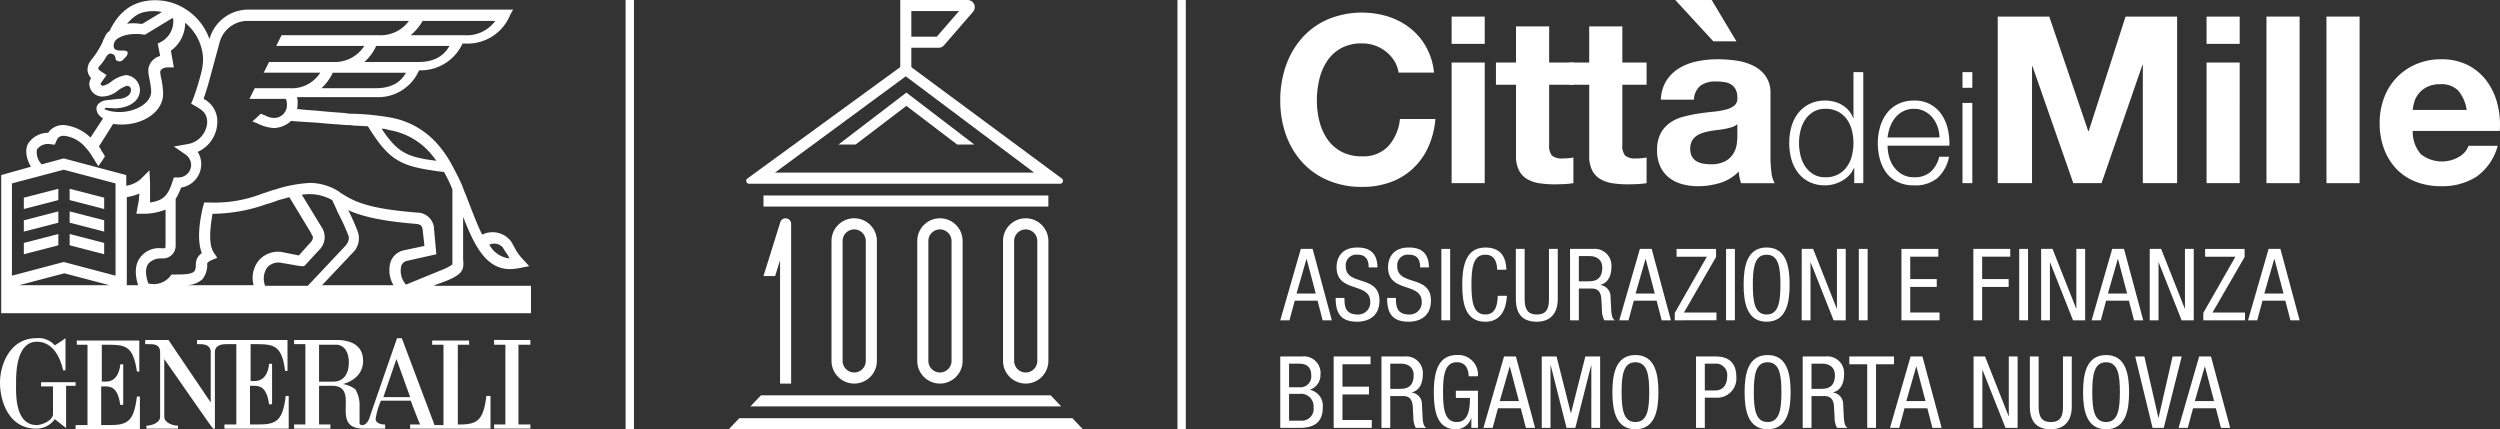 <?xml version="1.0" encoding="UTF-8"?>
<svg xmlns="http://www.w3.org/2000/svg" xmlns:xlink="http://www.w3.org/1999/xlink" width="433" height="74.347" viewBox="0 0 433 74.347">
  <rect x="0" y="0" width="433" height="74.347" fill="#333333" stroke="none"/>
  <defs>
    <clipPath id="clip-path">
      <rect id="Rettangolo_22" data-name="Rettangolo 22" width="433" height="74.347" fill="none"></rect>
    </clipPath>
  </defs>
  <g id="Raggruppa_33" data-name="Raggruppa 33" transform="translate(0 0)">
    <g id="Raggruppa_6" data-name="Raggruppa 6" transform="translate(0 0)">
      <g id="Raggruppa_5" data-name="Raggruppa 5" clip-path="url(#clip-path)">
        <path id="Tracciato_20" data-name="Tracciato 20" d="M8.823,26.318v-6.29c3.917,0,5.362-.2,6.083,4.641h.412V19.307H4.494v.721H6.348V33.947H4.286v.721H15.422V29h-.516c-.516,4.332-1.65,4.949-4.741,4.949H8.719v-6.7h.825c1.341,0,2.166.825,2.475,3.2h.516V23.431h-.516s-.1,2.991-2.475,2.991H8.823Z" transform="translate(8.808 39.676)" fill="#fff"></path>
        <path id="Tracciato_21" data-name="Tracciato 21" d="M13.2,26.8H7.115v.721H9.177v4.949c-.309,1.237-2.27,1.754-2.783,1.754-3.92,0-3.608-5.67-3.608-7.216,0-1.341-.1-7.219,3.608-7.219,2.679,0,4.02,2.578,4.537,4.949h.412V19.173A19.8,19.8,0,0,1,9.486,20.41a3.755,3.755,0,0,0-3.2-1.237C1.754,19.173,0,23.71,0,26.905c0,2.887,1.341,7.937,6.29,7.937a3.908,3.908,0,0,0,3.2-1.65l1.958,1.549v-7.32h1.65V26.8Z" transform="translate(0 39.401)" fill="#fff"></path>
        <path id="Tracciato_22" data-name="Tracciato 22" d="M32.137,29.377l2.267-6.6,2.371,6.6ZM23.476,26.7H21V20.306h3.2c1.857.309,1.958,2.475,1.958,3.092,0,1.65-.721,3.3-2.679,3.3m26.5,2.475c-.516,4.329-1.65,4.949-4.741,4.949h-.208V20.306h1.958v-.724H40.59v.724h1.958V34.225H41l-5.67-15.052h-.825S29.766,32.78,29.766,32.884c0,0-.312,1.133-1.136,1.341-.721,0-.617-.312-.617-.516V31.027a5.355,5.355,0,0,0-.721-2.988,4.96,4.96,0,0,0-2.166-.929s3.5-.721,3.5-4.02c0-2.371-1.65-3.507-4.329-3.608H16.672V20.2H18.63V34.121H16.672v.721h6.287v-.721H21v-6.7h2.578c4.537.412-.825,7.424,5.154,7.424h3.712v-.721c-.2,0-1.546,0-1.65-.929a12.05,12.05,0,0,1,.929-3.2h5.154s1.546,4.124,1.65,4.124H36.774v.721H50.693v-5.67Z" transform="translate(34.262 39.401)" fill="#fff"></path>
        <path id="Tracciato_23" data-name="Tracciato 23" d="M26.381,19.995c3.917,0,5.465-.2,6.083,4.641h.412V19.274H17.207v.721h.412c.513,0,1.854,0,1.958,1.237V30.1l-7.32-10.824H8.234v.721h.62c.825,0,1.854,0,1.958,1.237v11.34c0,1.133-1.65,1.546-2.371,1.546v.516h5.465v-.516c-.724,0-2.374-.412-2.374-1.546v-10C14.42,26.7,19.886,34.635,19.99,34.635H20.3v-13.4c.1-1.133,1.341-1.237,1.958-1.237H24.01V33.914H21.948v.721H33.084v-5.67h-.516c-.516,4.329-1.65,4.949-4.744,4.949H26.381v-6.7h.825c1.341,0,2.166.825,2.475,3.2H30.2V23.4H29.68s-.1,2.988-2.475,2.988h-.721V19.995Z" transform="translate(16.921 39.609)" fill="#fff"></path>
      </g>
    </g>
    <path id="Tracciato_24" data-name="Tracciato 24" d="M28.011,19.274V20.1h1.958V33.913H28.011v.718h6.284v-.718H32.233V20.1h2.062v-.825Z" transform="translate(57.563 39.608)" fill="#fff"></path>
    <g id="Raggruppa_8" data-name="Raggruppa 8" transform="translate(0 0)">
      <g id="Raggruppa_7" data-name="Raggruppa 7" clip-path="url(#clip-path)">
        <path id="Tracciato_25" data-name="Tracciato 25" d="M69.35,46.1a1.349,1.349,0,0,1,1.033-.929l5.05-1.133L75.02,39.5v-.1a2.928,2.928,0,0,0-2.887-2.578c-9.07-.721-11.133-2.062-13.4-3.5l-.1-.1a9.551,9.551,0,0,0-4.946-1.546A22.978,22.978,0,0,0,47.6,32.8c-.825.2-1.549.516-2.27.721a22.887,22.887,0,0,1-9.382,1.546h-.721l-.208.721c-.1.516-1.338,5.157-.2,8.044a2.307,2.307,0,0,0-1.033,1.854c0,1.033-.2,1.237-.309,1.341-.513.516-2.062.516-3.4.516h-.516l-.309.412a3.691,3.691,0,0,1-3.712,1.133q-.774-2.319,0-3.4a2.856,2.856,0,0,1,2.267-.929h.309a2.177,2.177,0,0,0,2.166-2.163V34.448a8.638,8.638,0,0,0,.929-1.958,4.105,4.105,0,0,0,3.5-4.023,3.8,3.8,0,0,0-.617-2.163,5.714,5.714,0,0,0,3.4-5.053,4.337,4.337,0,0,0-2.371-4.124c.309-.926.825-2.475,1.237-4.124L37.9,7.331a5.021,5.021,0,0,1,4.744-3.712H70.691a6.06,6.06,0,0,1-5.258,2.475H48.628L47.7,7.951h15.26a6.074,6.074,0,0,1-5.465,2.783H46.462l-.926,1.854h9.794a5.819,5.819,0,0,1-5.362,2.682H43.987l-.926,1.854h6.287c.1.1.208.412.208,1.133a2.2,2.2,0,0,1-2.27,2.166,3.1,3.1,0,0,1-1.442-.412c-.309-.1-.516-.2-.825-.309l-1.445,1.341c.312.1.516.2.825.309a7.3,7.3,0,0,0,2.887.825,4.594,4.594,0,0,0,2.991-1.237c1.03.1,2.783.2,4.537.309,2.062.208,3.917.309,4.949.412a6.758,6.758,0,0,1,1.442.1c.825,0,1.65.1,2.371.1,3.816,6.183,5.774,7.008,13.2,7.937A26.524,26.524,0,0,1,78.216,32.8v12.99a7.264,7.264,0,0,1-1.751.929l-6.29,2.575a3.629,3.629,0,0,1-.825-3.2m-1.341,3.3H55.639L60.9,43.83a3.486,3.486,0,0,0,.929-3.712,39.776,39.776,0,0,0-1.65-3.712c2.062.929,5.258,1.854,11.753,2.371.825.1,1.03.309,1.133,1.033l.309,2.783-3.4.721A3.159,3.159,0,0,0,67.5,45.376a5.127,5.127,0,0,0,.513,4.02m-22.268,0a3.391,3.391,0,0,1,.412-3.092,2.64,2.64,0,0,1,2.166-.825l3.608.617h.617l2.578-2.783a3.113,3.113,0,0,0,.412-4.02l-3.4-5.569a9.084,9.084,0,0,1,1.65-.1,8.233,8.233,0,0,1,3.611,1.03c.2.516.617,1.237.926,2.062a39.448,39.448,0,0,1,1.857,4.02c.1.208.309.929-.516,1.857l-6.5,6.907H45.741Zm-1.03-4.329a4.815,4.815,0,0,0-.929,4.329H32.131a4.312,4.312,0,0,0,2.786-1.03,3.927,3.927,0,0,0,.825-2.682c0-.1.1-.309.721-.617l1.03-.412-.617-.929c-1.033-1.546-.516-4.845-.208-6.7h.1a28.1,28.1,0,0,0,9.177-1.65,17.6,17.6,0,0,0,2.163-.721s.825-.2,1.857-.516l3.813,6.29v.1c.412.516.412.929-.309,1.65l-1.854,2.062-3.095-.62a4.5,4.5,0,0,0-3.813,1.445M24.09,44.655c-.825,1.133-.926,2.783-.309,4.741H21.823V34.136a8.533,8.533,0,0,0,2.166-.617,11.263,11.263,0,0,1-.208,1.854c0,.208-.1.312-.1.516l-.2,1.133h1.133a10.2,10.2,0,0,0,3.917-.721v6.391a.273.273,0,0,1-.309.312h-.309a4.094,4.094,0,0,0-3.816,1.65m-4.225,3.092L10.9,45.376l-8.97,2.371V31.765l8.97-2.371,8.97,2.371ZM3.163,49.4,11,47.334,18.832,49.4ZM6.254,25.891a2.369,2.369,0,0,1,2.27-.929l.822.1.312-.721a2.142,2.142,0,0,1,.309-.516A1.524,1.524,0,0,1,11,23.52a5.7,5.7,0,0,1,3.712,2.059,8.645,8.645,0,0,1,1.136,1.549c.1.1.1.2.2.309a1.506,1.506,0,0,1,.208.309c0,.1.617.929.617,1.033a15.927,15.927,0,0,0,1.133-1.65v-.1c-.1-.208-.309-.516-.412-.721l-.1-.1a.366.366,0,0,1-.1-.208,3.265,3.265,0,0,0-.412-.617l2.475-3.917a8.591,8.591,0,0,0,1.442.1H21c3.5,0,7.112-2.062,7.112-5.359v-.1a16.067,16.067,0,0,0-.309-2.475,9.027,9.027,0,0,1-.2-1.133c0-.412.513-.825,1.237-.825h1.133l-.516-2.887a5.967,5.967,0,0,0,2.475-4.845A8.505,8.505,0,0,1,35.018,9.91a8.813,8.813,0,0,1-.309,2.679l-.1.412a42.944,42.944,0,0,1-1.338,4.228l-.309.721.721.412c1.237.721,2.062,1.237,2.062,2.887a4.063,4.063,0,0,1-3.4,3.712l-2.371.412,1.958,1.341a2.3,2.3,0,0,1,1.033,1.854,2.2,2.2,0,0,1-2.27,2.166h-.721l-.208.617c-.721,2.27-1.442,3.4-3.917,3.712v-3.4l-.1-2.166-1.546,1.546a5.007,5.007,0,0,1-2.475,1.133V30.323L10.9,27.436l-3.816,1.03a2.984,2.984,0,0,1-.825-2.575m11.753-7.011a.223.223,0,0,1,.208-.208l1.65.1c1.958-.1,4.02-.929,4.225-2.988A2.642,2.642,0,0,0,21.719,13a5.49,5.49,0,0,0-2.578,1.136,3.627,3.627,0,0,1-1.442.721.461.461,0,0,1-.412-.309v-.1L18.316,13l-.926-.617c-.208-.1-.516-.412-.516-.516s.1-.2.1-.309a7.63,7.63,0,0,0,1.237-1.65c.309-.412.412-.62.825-.62a.815.815,0,0,1,.825.825c0,.312.309.516.721.516s.617-.309.825-.516c0,0,.929-.825.412-1.234s-2.783.513-2.166-1.549l.208-.309c.2-.309,1.338-1.133,3.5-1.133a6.307,6.307,0,0,1,1.341.1h.309L29.76,3.106a.362.362,0,0,0,.1.2A4.057,4.057,0,0,1,27.8,7.23l-.617.309L27.6,9.7a2.708,2.708,0,0,0-2.062,2.475,8.03,8.03,0,0,0,.2,1.445,15.471,15.471,0,0,1,.309,2.166c0,2.267-3.092,3.709-5.67,3.608h-.1a6.552,6.552,0,0,1-2.166-.412c-.1.1-.1,0-.1-.1m3.92-14.847a7.963,7.963,0,0,1,1.338-1.237,4.052,4.052,0,0,1,1.65-.721,7.356,7.356,0,0,1,2.991,0L24.5,4.136c-.412,0-.825-.1-1.237-.1a6.778,6.778,0,0,0-1.546.1c.1,0,.1,0,.208-.1m51.135-.412H85.64a6.06,6.06,0,0,1-5.258,2.475H71a9.416,9.416,0,0,0,2.062-2.475m-.721,7.115H62.959a8.189,8.189,0,0,0,2.062-2.783H77.7c-1.033,1.854-2.786,2.783-5.362,2.783m-7.424,4.537H55.535a8.523,8.523,0,0,0,1.958-2.682H70.175c-1.03,1.857-2.783,2.682-5.258,2.682m2.166,7.216A12.2,12.2,0,0,1,74.3,26.4a17.528,17.528,0,0,1,1.133,1.445c-4.949-.62-6.7-1.341-9.483-5.566a4.344,4.344,0,0,1,1.133.2M86.981,42.9a5.615,5.615,0,0,0,.516.825,8.978,8.978,0,0,1,.617,1.03,4.5,4.5,0,0,1-3.5-2.371,1.99,1.99,0,0,1,2.371.516M75.124,49.4l1.958-.721c2.783-1.133,3.2-1.857,2.991-3.712V37.539c2.062,5.362,4.124,9.073,8.145,9.073a11.421,11.421,0,0,0,1.754-.208l1.546-.309-1.133-1.237A8.307,8.307,0,0,1,88.939,42.8c-.2-.309-.309-.617-.516-.929a4.037,4.037,0,0,0-5.05-1.234c-.825-1.65-1.65-3.816-2.682-6.5l-.2-.513c-.208-.412-.309-.825-.516-1.237v-.1c-.617-1.442-1.341-2.783-2.062-4.124a19.46,19.46,0,0,0-2.267-3.2,14.111,14.111,0,0,0-8.352-4.641A44.955,44.955,0,0,0,61.1,19.7a5.817,5.817,0,0,1-1.338-.1c-.929-.1-2.887-.2-4.845-.412-1.341-.1-2.578-.2-3.611-.309a2.839,2.839,0,0,0,.1-.929,3.831,3.831,0,0,0-.1-1.133h13.61a7.713,7.713,0,0,0,7.528-4.641A7.962,7.962,0,0,0,79.97,7.539h.516A7.95,7.95,0,0,0,88.218,2.59l.516-.929H42.75a6.988,6.988,0,0,0-6.6,5.053v.1a10.107,10.107,0,0,0-4.023-5.157A9.763,9.763,0,0,0,24.4.323a7.98,7.98,0,0,0-2.166.926A8.927,8.927,0,0,0,20.378,2.9a12.454,12.454,0,0,0-1.546,2.475,1.734,1.734,0,0,0-.617.62L17.7,7.023v.1a15.216,15.216,0,0,1-2.062,3.3,2.615,2.615,0,0,0-.617,1.854,2.334,2.334,0,0,0,.617,1.237,2,2,0,0,0-.309,1.033A2.227,2.227,0,0,0,17.7,16.713a4.311,4.311,0,0,0,2.578-1.03,5.608,5.608,0,0,1,1.546-.825.7.7,0,0,1,.721.721c0,1.033-1.237,1.546-2.166,1.546l-1.854.208c-1.341.1-1.958.825-1.958,1.442a1.724,1.724,0,0,0,.516,1.237l.1.1.516.412-2.166,3.3A7.7,7.7,0,0,0,11,21.662a3.2,3.2,0,0,0-2.371.825A1.853,1.853,0,0,0,8.213,23a4.113,4.113,0,0,0-3.4,1.754c-.724,1.03-.412,2.783.412,4.121L.068,30.323V54.241H91.826V49.5h-16.7Z" transform="translate(0.14 0.001)" fill="#fff"></path>
      </g>
    </g>
    <path id="Tracciato_26" data-name="Tracciato 26" d="M3.949,12.66l5.979,1.546V12.248L3.949,10.7Z" transform="translate(8.115 21.993)" fill="#fff"></path>
    <path id="Tracciato_27" data-name="Tracciato 27" d="M7.329,10.7,1.351,12.248v1.958L7.329,12.66Z" transform="translate(2.776 21.993)" fill="#fff"></path>
    <path id="Tracciato_28" data-name="Tracciato 28" d="M7.329,11.984,1.351,13.53v1.958l5.979-1.546Z" transform="translate(2.776 24.628)" fill="#fff"></path>
    <path id="Tracciato_29" data-name="Tracciato 29" d="M3.949,13.943l5.979,1.546V13.53L3.949,11.985Z" transform="translate(8.115 24.628)" fill="#fff"></path>
    <path id="Tracciato_30" data-name="Tracciato 30" d="M3.949,15.225l5.979,1.546V14.813L3.949,13.267Z" transform="translate(8.115 27.264)" fill="#fff"></path>
    <path id="Tracciato_31" data-name="Tracciato 31" d="M7.329,13.267,1.351,14.813v1.958l5.979-1.546Z" transform="translate(2.776 27.263)" fill="#fff"></path>
    <rect id="Rettangolo_24" data-name="Rettangolo 24" width="1.445" height="74.344" transform="translate(203.936 0.003)" fill="#fff"></rect>
    <rect id="Rettangolo_25" data-name="Rettangolo 25" width="1.445" height="74.344" transform="translate(108.353 0.003)" fill="#fff"></rect>
    <g id="Raggruppa_10" data-name="Raggruppa 10" transform="translate(0 0)">
      <g id="Raggruppa_9" data-name="Raggruppa 9" clip-path="url(#clip-path)">
        <path id="Tracciato_32" data-name="Tracciato 32" d="M92.343,9.1a6.4,6.4,0,0,0-1.414-1.6,6.638,6.638,0,0,0-4.164-1.454,7.394,7.394,0,0,0-3.635.828A6.9,6.9,0,0,0,80.7,9.1a9.808,9.808,0,0,0-1.353,3.171,15.884,15.884,0,0,0-.425,3.678,14.77,14.77,0,0,0,.425,3.535A9.638,9.638,0,0,0,80.7,22.577a6.956,6.956,0,0,0,2.426,2.2,7.394,7.394,0,0,0,3.635.828,5.865,5.865,0,0,0,4.546-1.778,8.194,8.194,0,0,0,2-4.689h6.144A14.692,14.692,0,0,1,98.2,24.031a11.694,11.694,0,0,1-2.67,3.718,11.3,11.3,0,0,1-3.877,2.343,14.176,14.176,0,0,1-4.891.81A14.816,14.816,0,0,1,80.8,29.75a12.775,12.775,0,0,1-4.463-3.174,14.06,14.06,0,0,1-2.789-4.748,17.383,17.383,0,0,1-.968-5.878,18.019,18.019,0,0,1,.968-6A14.426,14.426,0,0,1,76.341,5.12,12.761,12.761,0,0,1,80.8,1.888,15.46,15.46,0,0,1,91.271,1.4a12.173,12.173,0,0,1,3.8,2,10.831,10.831,0,0,1,2.768,3.254A11.537,11.537,0,0,1,99.211,11.1H93.07a5.223,5.223,0,0,0-.727-2" transform="translate(149.161 1.469)" fill="#fff"></path>
      </g>
    </g>
    <path id="Tracciato_33" data-name="Tracciato 33" d="M88.032,29.792H82.3V8.9h5.737ZM82.3.94h5.737V5.669H82.3Z" transform="translate(169.12 1.932)" fill="#fff"></path>
    <g id="Raggruppa_12" data-name="Raggruppa 12" transform="translate(0 0)">
      <g id="Raggruppa_11" data-name="Raggruppa 11" clip-path="url(#clip-path)">
        <path id="Tracciato_34" data-name="Tracciato 34" d="M98.225,7.758V11.6h-4.2V21.942a2.809,2.809,0,0,0,.486,1.94,2.794,2.794,0,0,0,1.937.486,9.171,9.171,0,0,0,.932-.043,7.951,7.951,0,0,0,.846-.119v4.445a14.087,14.087,0,0,1-1.616.162c-.593.024-1.17.04-1.735.04a16.6,16.6,0,0,1-2.527-.183,5.95,5.95,0,0,1-2.1-.706,3.751,3.751,0,0,1-1.433-1.494,5.334,5.334,0,0,1-.529-2.548V11.6H84.81V7.758h3.474V1.5h5.74V7.758Z" transform="translate(174.288 3.072)" fill="#fff"></path>
        <path id="Tracciato_35" data-name="Tracciato 35" d="M102.375,7.758V11.6h-4.2V21.942a2.811,2.811,0,0,0,.483,1.94,2.809,2.809,0,0,0,1.94.486,9.17,9.17,0,0,0,.932-.043,7.952,7.952,0,0,0,.846-.119v4.445a14.088,14.088,0,0,1-1.616.162c-.593.024-1.17.04-1.735.04A16.6,16.6,0,0,1,96.5,28.67a5.929,5.929,0,0,1-2.1-.706,3.779,3.779,0,0,1-1.436-1.494,5.336,5.336,0,0,1-.525-2.548V11.6H88.96V7.758h3.474V1.5h5.74V7.758Z" transform="translate(182.816 3.072)" fill="#fff"></path>
        <path id="Tracciato_36" data-name="Tracciato 36" d="M107.846,21.5a2.553,2.553,0,0,1-.907.507,9.05,9.05,0,0,1-1.176.3c-.415.082-.852.15-1.314.2s-.91.122-1.369.2a10.229,10.229,0,0,0-1.274.321,3.86,3.86,0,0,0-1.094.547,2.627,2.627,0,0,0-.745.868,2.79,2.79,0,0,0-.281,1.335,2.694,2.694,0,0,0,.281,1.292,2.164,2.164,0,0,0,.77.828,3.184,3.184,0,0,0,1.127.425,7.148,7.148,0,0,0,1.338.122,5.049,5.049,0,0,0,2.624-.568,3.793,3.793,0,0,0,1.375-1.353,4.387,4.387,0,0,0,.547-1.595,11.567,11.567,0,0,0,.1-1.3ZM103.4,0l4.28,7.152h-4L97.1,0ZM94.594,17.256A6.653,6.653,0,0,1,95.6,13.9a6.855,6.855,0,0,1,2.261-2.142,9.846,9.846,0,0,1,3.092-1.152,17.578,17.578,0,0,1,3.455-.345,23.742,23.742,0,0,1,3.193.223,9.8,9.8,0,0,1,2.948.871,5.789,5.789,0,0,1,2.184,1.8,5.012,5.012,0,0,1,.849,3.052v10.87a22.589,22.589,0,0,0,.159,2.707,4.872,4.872,0,0,0,.568,1.94h-5.82a8.893,8.893,0,0,1-.266-.99,9.476,9.476,0,0,1-.137-1.03,7.477,7.477,0,0,1-3.232,1.977,12.93,12.93,0,0,1-3.8.568,10.292,10.292,0,0,1-2.786-.364,6.4,6.4,0,0,1-2.267-1.13,5.284,5.284,0,0,1-1.512-1.94,6.574,6.574,0,0,1-.547-2.789,6.15,6.15,0,0,1,.623-2.93,5.245,5.245,0,0,1,1.622-1.839,7.185,7.185,0,0,1,2.261-1.03,25.028,25.028,0,0,1,2.563-.547q1.3-.2,2.545-.321a15.385,15.385,0,0,0,2.227-.367,3.862,3.862,0,0,0,1.537-.706,1.551,1.551,0,0,0,.522-1.353,2.98,2.98,0,0,0-.305-1.476,2.226,2.226,0,0,0-.807-.849,3.164,3.164,0,0,0-1.167-.4,9.658,9.658,0,0,0-1.436-.1,4.342,4.342,0,0,0-2.667.727,3.253,3.253,0,0,0-1.133,2.426Z" transform="translate(193.063 0.002)" fill="#fff"></path>
        <path id="Tracciato_37" data-name="Tracciato 37" d="M103.388,18.514a5.906,5.906,0,0,0,.81,1.9,4.456,4.456,0,0,0,1.415,1.359,3.9,3.9,0,0,0,2.074.525,4.359,4.359,0,0,0,3.785-1.885,5.627,5.627,0,0,0,.834-1.9,9.064,9.064,0,0,0,0-4.283,5.627,5.627,0,0,0-.834-1.9,4.5,4.5,0,0,0-1.509-1.359,4.584,4.584,0,0,0-2.276-.525,3.933,3.933,0,0,0-2.074.525A4.423,4.423,0,0,0,104.2,12.33a5.906,5.906,0,0,0-.81,1.9,9.169,9.169,0,0,0,0,4.283m9.309,4.809v-2.64h-.052a4.064,4.064,0,0,1-.794,1.24,5.192,5.192,0,0,1-1.2.953,6.084,6.084,0,0,1-1.442.608,5.631,5.631,0,0,1-1.521.217,6.184,6.184,0,0,1-2.762-.58,5.567,5.567,0,0,1-1.952-1.589,6.89,6.89,0,0,1-1.161-2.346,10.734,10.734,0,0,1,0-5.63,6.9,6.9,0,0,1,1.161-2.343,5.667,5.667,0,0,1,1.952-1.6,6.024,6.024,0,0,1,2.762-.593,6.14,6.14,0,0,1,1.521.186,5.191,5.191,0,0,1,1.387.58,4.845,4.845,0,0,1,1.146.956,4.05,4.05,0,0,1,.767,1.32h.055V4.088h1.7V23.323Z" transform="translate(208.455 8.401)" fill="#fff"></path>
        <path id="Tracciato_38" data-name="Tracciato 38" d="M116.814,10.227a5.115,5.115,0,0,0-.874-1.576,4.4,4.4,0,0,0-1.375-1.1,3.933,3.933,0,0,0-1.833-.419,3.991,3.991,0,0,0-1.857.419,4.334,4.334,0,0,0-1.375,1.1,5.591,5.591,0,0,0-.9,1.592,7.928,7.928,0,0,0-.443,1.845h9a6.2,6.2,0,0,0-.336-1.861m-8.4,5.187a5.2,5.2,0,0,0,.822,1.766,4.716,4.716,0,0,0,1.427,1.292,3.994,3.994,0,0,0,2.074.51,4.142,4.142,0,0,0,2.911-.968,5.109,5.109,0,0,0,1.454-2.588h1.7a6.765,6.765,0,0,1-1.98,3.666,5.926,5.926,0,0,1-4.082,1.292,6.442,6.442,0,0,1-2.841-.58,5.2,5.2,0,0,1-1.952-1.589,6.871,6.871,0,0,1-1.118-2.346,10.538,10.538,0,0,1-.367-2.814,9.983,9.983,0,0,1,.367-2.691,7.186,7.186,0,0,1,1.118-2.358,5.591,5.591,0,0,1,1.952-1.671,6.009,6.009,0,0,1,2.841-.632,5.484,5.484,0,0,1,4.781,2.438,7.31,7.31,0,0,1,1.066,2.505,11.042,11.042,0,0,1,.269,2.869h-10.7a7.526,7.526,0,0,0,.257,1.9" transform="translate(218.767 11.718)" fill="#fff"></path>
      </g>
    </g>
    <path id="Tracciato_39" data-name="Tracciato 39" d="M111.26,23.319h1.7V9.422h-1.7Zm0-16.509h1.7V4.088h-1.7Z" transform="translate(228.644 8.401)" fill="#fff"></path>
    <path id="Tracciato_40" data-name="Tracciato 40" d="M122.187.94l6.749,19.842h.079L135.4.94h8.93V29.791h-5.939V9.344h-.079l-7.072,20.447h-4.891L119.278,9.546H119.2V29.791h-5.939V.94Z" transform="translate(232.747 1.931)" fill="#fff"></path>
    <path id="Tracciato_41" data-name="Tracciato 41" d="M130.833,29.792H125.1V8.9h5.737ZM125.1.94h5.737V5.669H125.1Z" transform="translate(257.077 1.932)" fill="#fff"></path>
    <rect id="Rettangolo_28" data-name="Rettangolo 28" width="5.74" height="28.852" transform="translate(392.551 2.872)" fill="#fff"></rect>
    <rect id="Rettangolo_29" data-name="Rettangolo 29" width="5.737" height="28.852" transform="translate(402.944 2.872)" fill="#fff"></rect>
    <g id="Raggruppa_14" data-name="Raggruppa 14" transform="translate(0 0)">
      <g id="Raggruppa_13" data-name="Raggruppa 13" clip-path="url(#clip-path)">
        <path id="Tracciato_42" data-name="Tracciato 42" d="M148.548,8.816a4.032,4.032,0,0,0-3.131-1.133,4.958,4.958,0,0,0-2.282.467A4.307,4.307,0,0,0,141.68,9.3a4.2,4.2,0,0,0-.77,1.457,6.306,6.306,0,0,0-.263,1.375h9.336a6.658,6.658,0,0,0-1.436-3.315m-6.486,10.992a5.875,5.875,0,0,0,6.706.382,3.591,3.591,0,0,0,1.537-1.839h5.053a9.587,9.587,0,0,1-3.718,5.374,10.946,10.946,0,0,1-6.061,1.619,11.944,11.944,0,0,1-4.448-.788,9.284,9.284,0,0,1-3.351-2.242,10.121,10.121,0,0,1-2.123-3.477,12.72,12.72,0,0,1-.745-4.445,12.219,12.219,0,0,1,.767-4.363,10.077,10.077,0,0,1,5.557-5.82,10.816,10.816,0,0,1,4.344-.849,9.927,9.927,0,0,1,4.647,1.033,9.264,9.264,0,0,1,3.254,2.768,11.38,11.38,0,0,1,1.836,3.959,14.634,14.634,0,0,1,.4,4.647H140.647a5.806,5.806,0,0,0,1.415,4.042" transform="translate(277.245 6.905)" fill="#fff"></path>
      </g>
    </g>
    <path id="Tracciato_43" data-name="Tracciato 43" d="M75.4,21.837h3.327l-1.576-5.976h-.034Zm.745-7.726h2.044l3.327,12.37H79.926l-.883-3.4h-3.95l-.917,3.4H72.582Z" transform="translate(149.159 28.998)" fill="#fff"></path>
    <g id="Raggruppa_16" data-name="Raggruppa 16" transform="translate(0 0)">
      <g id="Raggruppa_15" data-name="Raggruppa 15" clip-path="url(#clip-path)">
        <path id="Tracciato_44" data-name="Tracciato 44" d="M81.439,17.478c0-1.3-.467-2.2-1.922-2.2a1.837,1.837,0,0,0-2.047,2.01c0,3.483,5.841,1.4,5.841,5.924,0,2.86-2.1,3.672-3.846,3.672-2.893,0-3.742-1.491-3.742-4.121h1.524c0,1.387.086,2.875,2.319,2.875a2.082,2.082,0,0,0,2.148-2.181c0-3.5-5.835-1.476-5.835-6.012,0-1.146.486-3.412,3.62-3.412,2.355,0,3.431,1.179,3.464,3.446Z" transform="translate(155.614 28.836)" fill="#fff"></path>
        <path id="Tracciato_45" data-name="Tracciato 45" d="M84.358,17.478c0-1.3-.467-2.2-1.922-2.2a1.835,1.835,0,0,0-2.044,2.01c0,3.483,5.838,1.4,5.838,5.924,0,2.86-2.1,3.672-3.846,3.672-2.893,0-3.742-1.491-3.742-4.121h1.524c0,1.387.086,2.875,2.319,2.875a2.082,2.082,0,0,0,2.148-2.181c0-3.5-5.835-1.476-5.835-6.012,0-1.146.486-3.412,3.62-3.412,2.355,0,3.431,1.179,3.464,3.446Z" transform="translate(161.612 28.836)" fill="#fff"></path>
      </g>
    </g>
    <rect id="Rettangolo_32" data-name="Rettangolo 32" width="1.524" height="12.364" transform="translate(249.643 43.11)" fill="#fff"></rect>
    <g id="Raggruppa_18" data-name="Raggruppa 18" transform="translate(0 0)">
      <g id="Raggruppa_17" data-name="Raggruppa 17" clip-path="url(#clip-path)">
        <path id="Tracciato_46" data-name="Tracciato 46" d="M90.641,22.4c-.137,2.34-1.057,4.488-3.758,4.488-3.519,0-3.984-3.309-3.984-6.428s.571-6.425,3.984-6.425c2.53,0,3.584,1.421,3.654,3.843H88.946c-.037-1.4-.486-2.6-2.062-2.6-2.114,0-2.392,2.322-2.392,5.178s.278,5.178,2.392,5.178c1.851,0,2.111-1.732,2.163-3.238Z" transform="translate(170.363 28.836)" fill="#fff"></path>
        <path id="Tracciato_47" data-name="Tracciato 47" d="M85.938,14.111h1.524v8.7c0,1.818.59,2.664,2.1,2.664,1.628,0,2.114-.935,2.114-2.664v-8.7H93.2v8.7c0,2.371-1.213,3.914-3.639,3.914-2.478,0-3.62-1.369-3.62-3.914Z" transform="translate(176.606 28.998)" fill="#fff"></path>
        <path id="Tracciato_48" data-name="Tracciato 48" d="M90.535,19.723h1.506c.9,0,2.548,0,2.548-2.389,0-1.213-.816-1.977-2.236-1.977H90.535Zm-1.524-5.612h4a2.893,2.893,0,0,1,3.168,3.1c0,1.35-.467,2.771-1.9,3.116v.037a2.033,2.033,0,0,1,1.747,2.062l.107,2.111c.067,1.372.293,1.717.657,1.943H94.953a3.756,3.756,0,0,1-.419-1.787l-.1-1.922c-.122-1.7-1.057-1.8-1.836-1.8H90.535v5.511H89.011Z" transform="translate(182.921 28.998)" fill="#fff"></path>
      </g>
    </g>
    <path id="Tracciato_49" data-name="Tracciato 49" d="M94.626,21.837h3.327l-1.576-5.976h-.034Zm.745-7.726h2.044l3.327,12.37H99.147l-.883-3.4h-3.95l-.917,3.4H91.8Z" transform="translate(188.659 28.998)" fill="#fff"></path>
    <path id="Tracciato_50" data-name="Tracciato 50" d="M94.948,25.2l5.56-9.736H95.26v-1.35H102.1v1.4l-5.56,9.614h5.627v1.35H94.948Z" transform="translate(195.122 28.998)" fill="#fff"></path>
    <rect id="Rettangolo_34" data-name="Rettangolo 34" width="1.528" height="12.364" transform="translate(298.954 43.11)" fill="#fff"></rect>
    <g id="Raggruppa_20" data-name="Raggruppa 20" transform="translate(0 0)">
      <g id="Raggruppa_19" data-name="Raggruppa 19" clip-path="url(#clip-path)">
        <path id="Tracciato_51" data-name="Tracciato 51" d="M100.447,20.459c0,2.86.275,5.178,2.389,5.178s2.389-2.319,2.389-5.178-.278-5.178-2.389-5.178-2.389,2.319-2.389,5.178m6.373,0c0,3.116-.571,6.428-3.984,6.428s-3.984-3.312-3.984-6.428.571-6.428,3.984-6.428,3.984,3.312,3.984,6.428" transform="translate(203.145 28.834)" fill="#fff"></path>
      </g>
    </g>
    <path id="Tracciato_52" data-name="Tracciato 52" d="M102.145,14.111h1.974l4.088,10.323h.037V14.111h1.524v12.37h-2.1L103.7,16.466h-.034V26.481h-1.524Z" transform="translate(209.912 28.998)" fill="#fff"></path>
    <rect id="Rettangolo_36" data-name="Rettangolo 36" width="1.524" height="12.364" transform="translate(321.946 43.11)" fill="#fff"></rect>
    <path id="Tracciato_53" data-name="Tracciato 53" d="M107.8,14.111h6.391v1.35h-4.867v3.88h4.592v1.353h-4.592v4.433H114.4v1.353h-6.6Z" transform="translate(221.529 28.998)" fill="#fff"></path>
    <path id="Tracciato_54" data-name="Tracciato 54" d="M111.875,14.111h6.391v1.35H113.4v3.88h4.592v1.353H113.4v5.786h-1.524Z" transform="translate(229.908 28.998)" fill="#fff"></path>
    <rect id="Rettangolo_37" data-name="Rettangolo 37" width="1.528" height="12.364" transform="translate(349.729 43.11)" fill="#fff"></rect>
    <path id="Tracciato_55" data-name="Tracciato 55" d="M115.718,14.111h1.974l4.088,10.323h.037V14.111h1.524v12.37h-2.1l-3.965-10.014h-.034V26.481h-1.524Z" transform="translate(237.806 28.998)" fill="#fff"></path>
    <path id="Tracciato_56" data-name="Tracciato 56" d="M121.4,21.837h3.327l-1.576-5.976h-.034Zm.745-7.726h2.044l3.327,12.37h-1.595l-.883-3.4h-3.95l-.917,3.4h-1.595Z" transform="translate(243.689 28.998)" fill="#fff"></path>
    <path id="Tracciato_57" data-name="Tracciato 57" d="M121.875,14.111h1.974l4.088,10.323h.037V14.111H129.5v12.37h-2.1l-3.965-10.014H123.4V26.481h-1.524Z" transform="translate(250.458 28.998)" fill="#fff"></path>
    <path id="Tracciato_58" data-name="Tracciato 58" d="M124.913,25.2l5.56-9.736h-5.249v-1.35h6.843v1.4l-5.56,9.614h5.627v1.35h-7.222Z" transform="translate(256.701 28.998)" fill="#fff"></path>
    <path id="Tracciato_59" data-name="Tracciato 59" d="M130.27,21.837H133.6l-1.576-5.976h-.034Zm.745-7.726h2.044l3.327,12.37h-1.595l-.883-3.4h-3.95l-.92,3.4h-1.592Z" transform="translate(261.909 28.998)" fill="#fff"></path>
    <g id="Raggruppa_22" data-name="Raggruppa 22" transform="translate(0 0)">
      <g id="Raggruppa_21" data-name="Raggruppa 21" clip-path="url(#clip-path)">
        <path id="Tracciato_60" data-name="Tracciato 60" d="M74.106,31.328h2.077a2.029,2.029,0,0,0,2.166-2.285,2.174,2.174,0,0,0-2.426-2.355H74.106Zm0-5.786h1.751a1.879,1.879,0,0,0,2.093-2.059c0-1.283-.638-2.029-2.129-2.029H74.106Zm-1.524-5.334h3.794a2.878,2.878,0,0,1,3.171,3.171,2.652,2.652,0,0,1-1.8,2.578v.037a2.819,2.819,0,0,1,2.2,3.049c0,2.511-1.421,3.535-4,3.535H72.582Z" transform="translate(149.159 41.528)" fill="#fff"></path>
      </g>
    </g>
    <path id="Tracciato_61" data-name="Tracciato 61" d="M75.61,20.208v12.37h6.6V31.221H77.134v-4.43h4.592v-1.35H77.134v-3.88H82V20.208Z" transform="translate(155.381 41.528)" fill="#fff"></path>
    <g id="Raggruppa_24" data-name="Raggruppa 24" transform="translate(0 0)">
      <g id="Raggruppa_23" data-name="Raggruppa 23" clip-path="url(#clip-path)">
        <path id="Tracciato_62" data-name="Tracciato 62" d="M79.843,25.82H81.35c.9,0,2.548,0,2.548-2.389,0-1.213-.816-1.977-2.236-1.977H79.843Zm-1.524-5.612h4a2.893,2.893,0,0,1,3.168,3.1c0,1.35-.467,2.771-1.9,3.116v.037a2.033,2.033,0,0,1,1.747,2.062l.107,2.111c.067,1.372.293,1.717.657,1.943H84.261a3.755,3.755,0,0,1-.419-1.787l-.1-1.922c-.122-1.7-1.057-1.8-1.836-1.8H79.843v5.511H78.319Z" transform="translate(160.949 41.528)" fill="#fff"></path>
        <path id="Tracciato_63" data-name="Tracciato 63" d="M87.335,23.8c-.07-1.3-.553-2.423-2.062-2.423-2.114,0-2.389,2.319-2.389,5.178s.275,5.178,2.389,5.178,2.27-2.53,2.27-4.173H85.1v-1.25H88.93v6.428H87.787v-1.68H87.75a2.746,2.746,0,0,1-2.67,1.922c-3.22,0-3.791-3.1-3.791-6.425,0-3.119.571-6.428,3.984-6.428A3.405,3.405,0,0,1,88.93,23.8Z" transform="translate(167.052 41.364)" fill="#fff"></path>
      </g>
    </g>
    <path id="Tracciato_64" data-name="Tracciato 64" d="M88.644,21.955h.028l1.576,5.979H86.927Zm-.975-1.747L84.1,32.578H85.7l.917-3.394h3.953l.883,3.394h1.595l-3.327-12.37Z" transform="translate(172.831 41.528)" fill="#fff"></path>
    <path id="Tracciato_65" data-name="Tracciato 65" d="M94.959,20.208l-2.481,9.8h-.037l-2.472-9.8H87.407v12.37h1.518V21.763h.04L91.7,32.578h1.524l2.734-10.815h.034V32.578h1.528V20.208Z" transform="translate(179.624 41.528)" fill="#fff"></path>
    <g id="Raggruppa_26" data-name="Raggruppa 26" transform="translate(0 0)">
      <g id="Raggruppa_25" data-name="Raggruppa 25" clip-path="url(#clip-path)">
        <path id="Tracciato_66" data-name="Tracciato 66" d="M93.008,26.556c0,2.86.275,5.178,2.389,5.178s2.389-2.319,2.389-5.178-.278-5.178-2.389-5.178-2.389,2.319-2.389,5.178m6.373,0c0,3.116-.571,6.428-3.984,6.428s-3.984-3.312-3.984-6.428.571-6.428,3.984-6.428,3.984,3.312,3.984,6.428" transform="translate(187.857 41.364)" fill="#fff"></path>
        <path id="Tracciato_67" data-name="Tracciato 67" d="M97.677,26.1H99.5c1.109,0,2.044-.761,2.044-2.407a1.963,1.963,0,0,0-2.148-2.236H97.677Zm-1.524-5.89h3.153c1.072,0,3.828,0,3.828,3.553a3.323,3.323,0,0,1-3.568,3.584H97.677v5.233H96.153Z" transform="translate(197.598 41.528)" fill="#fff"></path>
        <path id="Tracciato_68" data-name="Tracciato 68" d="M100.5,26.556c0,2.86.275,5.178,2.389,5.178s2.389-2.319,2.389-5.178-.278-5.178-2.389-5.178S100.5,23.7,100.5,26.556m6.373,0c0,3.116-.571,6.428-3.984,6.428s-3.984-3.312-3.984-6.428.571-6.428,3.984-6.428,3.984,3.312,3.984,6.428" transform="translate(203.26 41.364)" fill="#fff"></path>
        <path id="Tracciato_69" data-name="Tracciato 69" d="M103.725,25.82h1.506c.9,0,2.548,0,2.548-2.389,0-1.213-.816-1.977-2.236-1.977h-1.818ZM102.2,20.208h4a2.893,2.893,0,0,1,3.168,3.1c0,1.35-.467,2.771-1.906,3.116v.037a2.033,2.033,0,0,1,1.751,2.062l.107,2.111c.067,1.372.293,1.717.657,1.943h-1.836a3.755,3.755,0,0,1-.419-1.787l-.1-1.922c-.122-1.7-1.057-1.8-1.836-1.8h-2.062v5.511H102.2Z" transform="translate(210.027 41.528)" fill="#fff"></path>
      </g>
    </g>
    <path id="Tracciato_70" data-name="Tracciato 70" d="M104.843,20.208v1.353h3.1V32.578h1.528V21.561h3.116V20.208Z" transform="translate(215.456 41.528)" fill="#fff"></path>
    <path id="Tracciato_71" data-name="Tracciato 71" d="M111.693,21.955h.031l1.573,5.979h-3.321Zm-.975-1.747-3.568,12.37h1.595l.917-3.394h3.953l.883,3.394h1.595l-3.327-12.37Z" transform="translate(220.198 41.528)" fill="#fff"></path>
    <path id="Tracciato_72" data-name="Tracciato 72" d="M117.987,20.208V30.534h-.04l-4.082-10.326h-1.977v12.37h1.521V22.56h.034l3.972,10.017h2.1V20.208Z" transform="translate(229.937 41.528)" fill="#fff"></path>
    <g id="Raggruppa_28" data-name="Raggruppa 28" transform="translate(0 0)">
      <g id="Raggruppa_27" data-name="Raggruppa 27" clip-path="url(#clip-path)">
        <path id="Tracciato_73" data-name="Tracciato 73" d="M115.08,20.208H116.6v8.7c0,1.818.59,2.667,2.1,2.667,1.631,0,2.114-.938,2.114-2.667v-8.7h1.524v8.7c0,2.374-1.213,3.914-3.639,3.914-2.478,0-3.62-1.369-3.62-3.914Z" transform="translate(236.494 41.528)" fill="#fff"></path>
        <path id="Tracciato_74" data-name="Tracciato 74" d="M119.691,26.556c0,2.86.275,5.178,2.389,5.178s2.389-2.319,2.389-5.178-.278-5.178-2.389-5.178-2.389,2.319-2.389,5.178m6.373,0c0,3.116-.571,6.428-3.984,6.428s-3.984-3.312-3.984-6.428.571-6.428,3.984-6.428,3.984,3.312,3.984,6.428" transform="translate(242.692 41.364)" fill="#fff"></path>
      </g>
    </g>
    <path id="Tracciato_75" data-name="Tracciato 75" d="M127.527,20.208,125.1,30.827h-.031l-2.426-10.619H121.05l3.012,12.37H126l3.113-12.37Z" transform="translate(248.763 41.528)" fill="#fff"></path>
    <path id="Tracciato_76" data-name="Tracciato 76" d="M128.05,21.955h.034l1.573,5.979H126.33Zm-.971-1.747-3.568,12.37H125.1l.92-3.394h3.95l.883,3.394h1.595l-3.327-12.37Z" transform="translate(253.818 41.528)" fill="#fff"></path>
    <g id="Raggruppa_30" data-name="Raggruppa 30" transform="translate(0 0)">
      <g id="Raggruppa_29" data-name="Raggruppa 29" clip-path="url(#clip-path)">
        <path id="Tracciato_77" data-name="Tracciato 77" d="M47.289,22.551h44.9L69.948,5.87Zm49.4,1.922H42.8a.5.5,0,0,1-.29-.9l27.44-20,27.034,20a.5.5,0,0,1-.3.9" transform="translate(86.931 7.349)" fill="#fff"></path>
        <path id="Tracciato_78" data-name="Tracciato 78" d="M52.96,6.348h4.411l3.843-4.427H52.96Zm0,5.722H51.038V0H62.7a1.242,1.242,0,0,1,.938,2.056L58.618,7.842a1.239,1.239,0,0,1-.938.428H52.96Z" transform="translate(104.885 0)" fill="#fff"></path>
      </g>
    </g>
    <path id="Tracciato_79" data-name="Tracciato 79" d="M59.306,5.249l-11.774,9,0,0h2.973l8.8-6.7,8.8,6.7H71.08v0Z" transform="translate(97.68 10.788)" fill="#fff"></path>
    <path id="Tracciato_80" data-name="Tracciato 80" d="M44.367,22.413l-1.824,1.916H96.364v-.006l-1.809-1.909Z" transform="translate(87.429 46.059)" fill="#fff"></path>
    <path id="Tracciato_81" data-name="Tracciato 81" d="M43.14,23.708l-1.824,1.916h61.318v-.006l-1.806-1.909Z" transform="translate(84.906 48.72)" fill="#fff"></path>
    <path id="Tracciato_82" data-name="Tracciato 82" d="M43.284,11.083V13H92.626V11.083Z" transform="translate(88.95 22.775)" fill="#fff"></path>
    <g id="Raggruppa_32" data-name="Raggruppa 32" transform="translate(0 0)">
      <g id="Raggruppa_31" data-name="Raggruppa 31" clip-path="url(#clip-path)">
        <path id="Tracciato_83" data-name="Tracciato 83" d="M51.07,14.3a2.008,2.008,0,0,0-2.007,2V37.071a2.007,2.007,0,1,0,4.014,0V16.3a2.008,2.008,0,0,0-2.007-2m0,26.7a3.934,3.934,0,0,1-3.929-3.929V16.3A3.927,3.927,0,0,1,55,16.3V37.071A3.931,3.931,0,0,1,51.07,41" transform="translate(96.877 25.435)" fill="#fff"></path>
        <path id="Tracciato_84" data-name="Tracciato 84" d="M55.93,14.3a2.008,2.008,0,0,0-2.007,2V37.071a2.007,2.007,0,1,0,4.014,0V16.3a2.008,2.008,0,0,0-2.007-2m0,26.7A3.931,3.931,0,0,1,52,37.071V16.3a3.927,3.927,0,0,1,7.855,0V37.071A3.934,3.934,0,0,1,55.93,41" transform="translate(106.87 25.435)" fill="#fff"></path>
        <path id="Tracciato_85" data-name="Tracciato 85" d="M60.794,14.3a2.008,2.008,0,0,0-2.007,2V37.071a2.007,2.007,0,1,0,4.014,0V16.3a2.008,2.008,0,0,0-2.007-2m0,26.7a3.934,3.934,0,0,1-3.929-3.929V16.3a3.927,3.927,0,0,1,7.854,0V37.071A3.931,3.931,0,0,1,60.794,41" transform="translate(116.86 25.435)" fill="#fff"></path>
        <path id="Tracciato_86" data-name="Tracciato 86" d="M47.258,12.388a.96.96,0,0,0-1.06.663l-2.914,9.333H45.3l.858-2.75V41h1.919V13.338a.957.957,0,0,0-.816-.95" transform="translate(88.948 25.436)" fill="#fff"></path>
      </g>
    </g>
  </g>
</svg>
